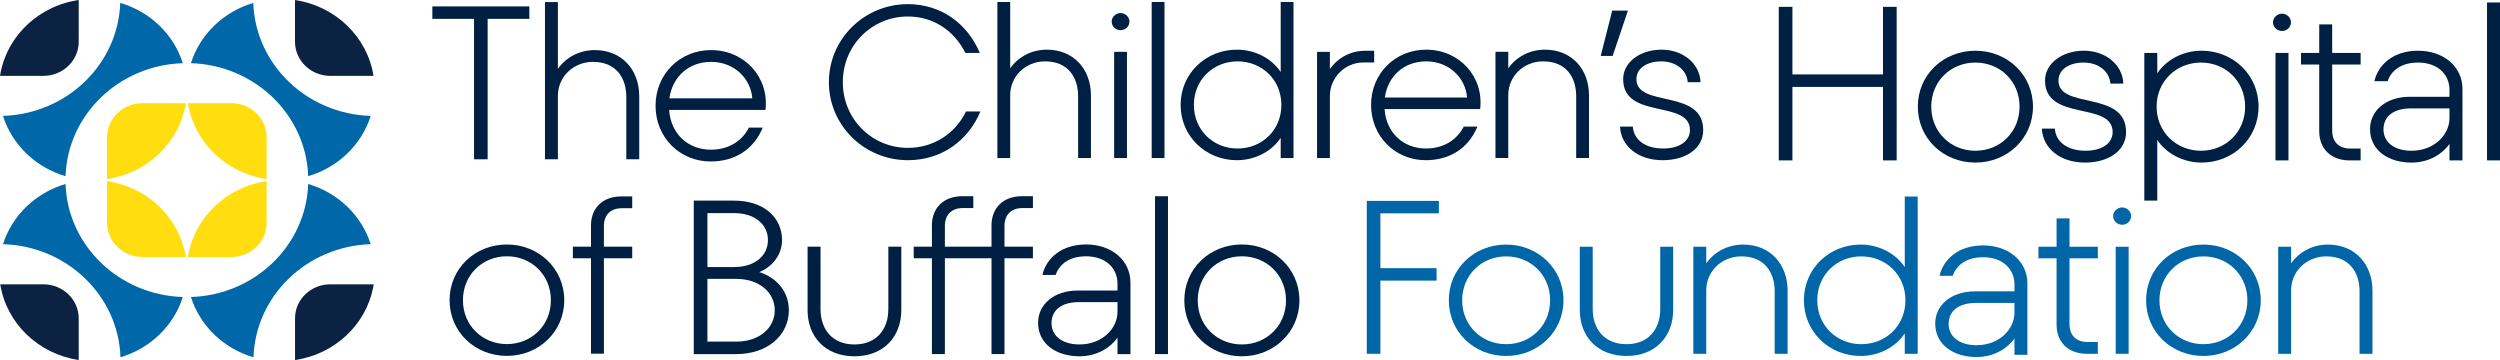 <?xml version="1.0" encoding="UTF-8"?><svg id="Layer_1" xmlns="http://www.w3.org/2000/svg" width="300" height="43.207" viewBox="0 0 300 43.207"><defs><style>.cls-1{fill:#0066a8;}.cls-2{fill:#ffdd0f;}.cls-3{fill:#0068a8;}.cls-4{fill:#002043;}.cls-5{fill:#0b2242;}</style></defs><path class="cls-3" d="M36.98,21.142c3.587-1.051,6.417-3.777,7.507-7.234-7.668-.231-13.839-6.169-14.094-13.555-3.577,1.055-6.396,3.778-7.483,7.228,7.659.243,13.819,6.18,14.071,13.561"/><path class="cls-3" d="M21.936,7.581c-1.09-3.458-3.919-6.184-7.507-7.235-.252,7.381-6.412,13.318-14.07,13.561,1.09,3.458,3.919,6.185,7.506,7.236.252-7.381,6.412-13.318,14.071-13.561"/><path class="cls-3" d="M44.483,29.3c-1.093-3.451-3.92-6.171-7.503-7.22-.252,7.381-6.411,13.318-14.07,13.561,1.09,3.458,3.921,6.185,7.509,7.236.244-7.386,6.403-13.33,14.064-13.576"/><path class="cls-3" d="M7.865,22.08c-3.583,1.049-6.409,3.769-7.502,7.22,7.672.232,13.845,6.177,14.094,13.569,3.575-1.057,6.392-3.779,7.479-7.228-7.659-.243-13.819-6.18-14.071-13.561"/><path class="cls-2" d="M31.997,21.487v-5.016c0-2.258-1.899-4.088-4.241-4.088h-5.204c.737,4.689,4.581,8.394,9.446,9.104"/><path class="cls-2" d="M22.295,12.384h-5.204c-2.342,0-4.241,1.83-4.241,4.088v5.016c4.865-.71,8.71-4.415,9.446-9.104"/><path class="cls-2" d="M22.551,30.838h5.204c2.342,0,4.241-1.83,4.241-4.088v-5.016c-4.865.71-8.71,4.415-9.446,9.104"/><path class="cls-2" d="M12.849,21.734v5.016c0,2.258,1.899,4.088,4.241,4.088h5.204c-.737-4.689-4.581-8.394-9.446-9.104"/><path class="cls-5" d="M35.4.004v5.012c0,2.258,1.899,4.088,4.241,4.088h5.18C44.086,4.423,40.253.722,35.4.004"/><path class="cls-5" d="M9.446,0c-2.582.377-4.876,1.597-6.57,3.36-.013.014-.026.028-.039.041-.882.927-1.6,2.002-2.109,3.182-.057.133-.111.267-.163.402-.104.271-.196.547-.277.827-.082.28-.151.565-.209.855-.029.144-.055.29-.078.436h5.204c.439,0,.863-.064,1.261-.184.266-.08.52-.184.761-.31.361-.189.69-.426.977-.704.129-.124.245-.258.357-.396.066-.083.131-.166.19-.254.439-.644.696-1.413.696-2.241V0Z"/><path class="cls-5" d="M9.446,43.202v-4.996c0-2.258-1.899-4.088-4.241-4.088H.03c.741,4.673,4.569,8.365,9.416,9.084"/><path class="cls-5" d="M39.642,34.118c-2.047,0-3.755,1.397-4.153,3.256-.055.264-.085.538-.085.818v5.015c4.708-.687,8.461-4.179,9.365-8.653.029-.144.055-.289.078-.436h-5.204Z"/><path class="cls-4" d="M60.83,29.339c-3.834,0-6.88,2.883-6.88,6.683s3.046,6.684,6.88,6.684c3.807,0,6.88-2.883,6.88-6.684s-3.073-6.683-6.88-6.683ZM60.83,41.29c-2.937,0-5.276-2.228-5.276-5.268,0-3.04,2.339-5.268,5.276-5.268,2.937,0,5.276,2.228,5.276,5.268,0,3.041-2.339,5.268-5.276,5.268Z"/><path class="cls-4" d="M70.918,27.058v2.542h-2.176v1.389h2.176v11.454h1.55v-11.454h3.399v-1.389h-3.399v-2.464c0-1.363.816-2.149,2.148-2.149h1.251v-1.415h-1.333c-2.23,0-3.617,1.415-3.617,3.486Z"/><polygon class="cls-4" points="56.885 19.115 58.517 19.115 58.517 2.262 63.521 2.262 63.521 .768 51.882 .768 51.882 2.262 56.885 2.262 56.885 19.115"/><path class="cls-4" d="M71.379,6.01c-1.849,0-3.454.865-4.433,2.254V.244h-1.55v18.871h1.55v-7.627c0-2.228,1.822-4.063,4.215-4.063,2.747,0,3.998,1.887,3.998,4.22v7.47h1.55v-7.574c0-3.145-2.067-5.53-5.33-5.53Z"/><path class="cls-4" d="M91.53,15.315h-1.659c-.788,1.546-2.366,2.647-4.569,2.647-2.747,0-4.813-1.913-5.004-4.77h11.558c.462-3.905-2.502-7.181-6.527-7.181-3.753,0-6.663,2.883-6.663,6.683s2.91,6.684,6.608,6.684c2.91,0,5.167-1.442,6.255-4.063ZM85.329,7.425c2.773,0,4.759,1.992,4.949,4.377h-9.953c.381-2.647,2.366-4.377,5.004-4.377Z"/><path class="cls-4" d="M117.654,13.373h-1.727c-1.322,2.679-3.886,4.369-6.989,4.369-4.264,0-7.799-3.407-7.799-7.881,0-4.473,3.535-7.881,7.799-7.881,3.076,0,5.559,1.69,6.909,4.369h1.727c-1.484-3.511-4.615-5.852-8.636-5.852-5.208,0-9.472,4.161-9.472,9.363,0,5.202,4.264,9.363,9.472,9.363,4.075,0,7.232-2.341,8.717-5.852Z"/><path class="cls-4" d="M121.224,11.396c0-2.211,1.808-4.031,4.183-4.031,2.726,0,3.967,1.873,3.967,4.187v7.413h1.538v-7.517c0-3.121-2.051-5.488-5.289-5.488-1.835,0-3.427.858-4.399,2.237V.238h-1.538v18.726h1.538v-7.569Z"/><path class="cls-4" d="M134.48,3.62c.567,0,1.053-.442,1.053-1.041,0-.52-.486-1.014-1.053-1.014-.594,0-1.079.494-1.079,1.014,0,.599.486,1.041,1.079,1.041Z"/><rect class="cls-4" x="133.697" y="6.22" width="1.538" height="12.744"/><rect class="cls-4" x="138.201" y=".238" width="1.538" height="18.726"/><path class="cls-4" d="M148.421,19.225c2.213,0,4.183-1.066,5.262-2.679v2.419h1.538V.238h-1.538v8.401c-1.079-1.613-3.049-2.679-5.262-2.679-3.724,0-6.747,2.861-6.747,6.632,0,3.771,3.023,6.632,6.747,6.632ZM148.502,7.365c2.941,0,5.262,2.211,5.262,5.228,0,3.017-2.321,5.228-5.262,5.228-2.915,0-5.235-2.211-5.235-5.228,0-3.017,2.321-5.228,5.235-5.228Z"/><path class="cls-4" d="M164.901,6.09h-1.079c-1.727,0-3.292.832-4.237,2.211v-2.081h-1.538v12.744h1.538v-7.438c0-2.211,1.808-4.032,4.021-4.032h1.295v-1.405Z"/><path class="cls-4" d="M171.14,5.96c-3.724,0-6.611,2.861-6.611,6.632,0,3.771,2.888,6.632,6.558,6.632,2.888,0,5.127-1.43,6.207-4.031h-1.646c-.783,1.534-2.348,2.627-4.533,2.627-2.726,0-4.777-1.898-4.966-4.734h11.469c.459-3.875-2.483-7.126-6.477-7.126ZM166.175,11.708c.378-2.627,2.348-4.344,4.965-4.344,2.753,0,4.723,1.977,4.912,4.344h-9.877Z"/><path class="cls-4" d="M185.392,5.96c-1.835,0-3.427.858-4.399,2.237v-1.977h-1.538v12.744h1.538v-7.569c0-2.211,1.808-4.031,4.183-4.031,2.726,0,3.967,1.873,3.967,4.187v7.413h1.538v-7.517c0-3.121-2.051-5.488-5.289-5.488Z"/><polygon class="cls-4" points="193.464 1.273 192.087 6.709 193.518 6.709 195.353 1.273 193.464 1.273"/><path class="cls-4" d="M196.37,9.497c0-1.378,1.376-2.133,2.969-2.133,1.889,0,3.103,1.144,3.184,2.497h1.539c-.081-2.237-2.105-3.901-4.669-3.901-2.591,0-4.615,1.509-4.615,3.537,0,4.916,8.015,2.419,8.015,6.112,0,1.352-1.296,2.211-3.211,2.211-2.213,0-3.535-1.092-3.643-2.627h-1.538c.108,2.315,2.132,4.031,5.127,4.031,2.699,0,4.857-1.353,4.857-3.615,0-5.02-8.015-2.627-8.015-6.112Z"/><polygon class="cls-4" points="225.961 8.929 215.092 8.929 215.092 .822 213.453 .822 213.453 19.248 215.092 19.248 215.092 10.429 225.961 10.429 225.961 19.248 227.6 19.248 227.6 .822 225.961 .822 225.961 8.929"/><path class="cls-4" d="M237.048,6.086c-3.851,0-6.91,2.895-6.91,6.712,0,3.817,3.059,6.712,6.91,6.712,3.823,0,6.91-2.895,6.91-6.712,0-3.817-3.086-6.712-6.91-6.712ZM237.048,18.089c-2.95,0-5.298-2.237-5.298-5.291,0-3.053,2.349-5.291,5.298-5.291,2.95,0,5.299,2.237,5.299,5.291,0,3.054-2.349,5.291-5.299,5.291Z"/><path class="cls-4" d="M247.016,9.666c0-1.395,1.393-2.159,3.004-2.159,1.912,0,3.141,1.158,3.223,2.527h1.557c-.082-2.264-2.13-3.949-4.725-3.949-2.622,0-4.67,1.527-4.67,3.58,0,4.975,8.112,2.448,8.112,6.186,0,1.369-1.311,2.237-3.25,2.237-2.239,0-3.578-1.106-3.687-2.658h-1.557c.109,2.343,2.158,4.08,5.189,4.08,2.731,0,4.916-1.368,4.916-3.658,0-5.08-8.111-2.659-8.111-6.186Z"/><path class="cls-4" d="M264.2,6.086c-2.24,0-4.233,1.079-5.326,2.711v-2.448h-1.557v17.725h1.557v-7.276c1.092,1.632,3.086,2.711,5.326,2.711,3.769,0,6.828-2.895,6.828-6.712,0-3.817-3.059-6.712-6.828-6.712ZM264.118,18.089c-2.949,0-5.325-2.237-5.325-5.291,0-3.053,2.376-5.291,5.325-5.291,2.95,0,5.298,2.237,5.298,5.291,0,3.054-2.349,5.291-5.298,5.291Z"/><path class="cls-4" d="M273.852,1.638c-.601,0-1.092.5-1.092,1.027,0,.605.491,1.053,1.092,1.053.574,0,1.065-.447,1.065-1.053,0-.526-.491-1.027-1.065-1.027Z"/><rect class="cls-4" x="273.06" y="6.35" width="1.557" height="12.898"/><path class="cls-4" d="M279.863,2.928h-1.557v3.422h-2.185v1.395h2.185v8.002c0,2.079,1.393,3.501,3.632,3.501h1.338v-1.421h-1.256c-1.338,0-2.158-.789-2.158-2.158v-7.923h3.414v-1.395h-3.414v-3.422Z"/><path class="cls-4" d="M290.168,6.086c-2.922,0-4.78,1.632-5.244,3.659h1.584c.41-1.185,1.529-2.237,3.66-2.237,2.349,0,3.769,1.421,3.769,3.264v.842h-4.752c-2.895,0-4.78,1.685-4.78,3.87,0,2.527,2.158,4.027,4.971,4.027,2.212,0,3.796-1.132,4.561-2.237v1.974h1.557v-8.581c0-2.685-2.267-4.58-5.326-4.58ZM293.937,14.194c0,1.922-1.775,3.896-4.561,3.896-2.158,0-3.359-1.106-3.359-2.553,0-1.579,1.229-2.527,3.25-2.527h4.67v1.185Z"/><rect class="cls-4" x="298.443" y=".296" width="1.557" height="18.952"/><path class="cls-4" d="M91.115,32.651c1.611-.658,2.73-2.105,2.73-3.841,0-2.71-2.184-4.736-5.761-4.736h-4.832v18.419h5.105c3.713,0,6.306-2.237,6.306-5.263,0-2.289-1.529-3.947-3.549-4.578ZM84.89,25.573h3.194c2.539,0,4.068,1.394,4.068,3.236,0,1.842-1.529,3.236-4.068,3.236h-3.194v-6.473ZM88.358,40.992h-3.467v-7.525h3.467c2.812,0,4.614,1.684,4.614,3.762,0,2.079-1.801,3.763-4.614,3.763Z"/><path class="cls-4" d="M106.6,37.098c0,2.342-1.338,4.236-4.068,4.236s-4.068-1.894-4.068-4.236v-7.499h-1.556v7.604c0,3.236,2.157,5.552,5.624,5.552,3.467,0,5.624-2.315,5.624-5.552v-7.604h-1.556v7.499Z"/><path class="cls-4" d="M118.982,27.046v2.552h-5.597v-2.473c0-1.368.819-2.158,2.157-2.158h1.256v-1.421h-1.338c-2.238,0-3.631,1.421-3.631,3.5v2.552h-2.184v1.394h2.184v11.498h1.556v-11.498h5.597v11.498h1.556v-11.498h3.413v-1.394h-3.413v-2.473c0-1.368.819-2.158,2.157-2.158h1.256v-1.421h-1.338c-2.238,0-3.631,1.421-3.631,3.5Z"/><path class="cls-4" d="M130.331,29.335c-2.921,0-4.778,1.631-5.242,3.658h1.584c.409-1.184,1.529-2.237,3.658-2.237,2.348,0,3.768,1.421,3.768,3.263v.842h-4.75c-2.894,0-4.778,1.684-4.778,3.868,0,2.526,2.157,4.025,4.969,4.025,2.211,0,3.795-1.131,4.559-2.236v1.974h1.556v-8.578c0-2.684-2.266-4.579-5.324-4.579ZM134.098,37.44c0,1.921-1.775,3.894-4.559,3.894-2.157,0-3.358-1.105-3.358-2.552,0-1.579,1.229-2.526,3.249-2.526h4.669v1.184Z"/><rect class="cls-4" x="138.603" y="23.547" width="1.556" height="18.945"/><path class="cls-4" d="M149.024,29.335c-3.85,0-6.907,2.894-6.907,6.71,0,3.816,3.057,6.71,6.907,6.71,3.822,0,6.907-2.894,6.907-6.71,0-3.815-3.085-6.71-6.907-6.71ZM149.024,41.334c-2.948,0-5.296-2.236-5.296-5.289,0-3.052,2.348-5.289,5.296-5.289,2.948,0,5.296,2.237,5.296,5.289,0,3.053-2.348,5.289-5.296,5.289Z"/><path class="cls-1" d="M237.976,29.449c-2.915,0-4.768,1.628-5.231,3.65h1.58c.409-1.182,1.526-2.232,3.651-2.232,2.343,0,3.76,1.418,3.76,3.256v.84h-4.741c-2.888,0-4.768,1.681-4.768,3.86,0,2.521,2.153,4.018,4.959,4.018,2.207,0,3.787-1.129,4.55-2.232v1.969h1.553v-8.561c0-2.679-2.262-4.569-5.313-4.569ZM241.736,37.537c0,1.917-1.771,3.887-4.55,3.887-2.153,0-3.351-1.103-3.351-2.547,0-1.576,1.226-2.521,3.242-2.521h4.659v1.182Z"/><polygon class="cls-1" points="164.014 42.454 165.646 42.454 165.646 33.674 172.39 33.674 172.39 32.18 165.646 32.18 165.646 25.601 172.662 25.601 172.662 24.107 164.014 24.107 164.014 42.454"/><path class="cls-1" d="M180.738,29.349c-3.835,0-6.88,2.883-6.88,6.683,0,3.801,3.046,6.684,6.88,6.684,3.807,0,6.88-2.883,6.88-6.684,0-3.8-3.073-6.683-6.88-6.683ZM180.738,41.301c-2.937,0-5.276-2.228-5.276-5.268,0-3.04,2.339-5.268,5.276-5.268s5.276,2.228,5.276,5.268c0,3.041-2.339,5.268-5.276,5.268Z"/><path class="cls-1" d="M199.229,37.081c0,2.332-1.333,4.22-4.052,4.22-2.72,0-4.052-1.887-4.052-4.22v-7.47h-1.55v7.575c0,3.224,2.148,5.53,5.602,5.53s5.602-2.307,5.602-5.53v-7.575h-1.55v7.47Z"/><path class="cls-1" d="M209.182,29.349c-1.849,0-3.454.865-4.432,2.254v-1.992h-1.55v12.843h1.55v-7.627c0-2.228,1.822-4.063,4.215-4.063,2.747,0,3.998,1.887,3.998,4.22v7.47h1.55v-7.574c0-3.145-2.067-5.53-5.33-5.53Z"/><path class="cls-1" d="M228.571,32.049c-1.088-1.625-3.073-2.7-5.303-2.7-3.753,0-6.799,2.883-6.799,6.683,0,3.801,3.046,6.684,6.799,6.684,2.23,0,4.215-1.075,5.303-2.7v2.437h1.55v-18.871h-1.55v8.466ZM223.349,41.301c-2.937,0-5.276-2.228-5.276-5.268,0-3.04,2.339-5.268,5.276-5.268,2.964,0,5.303,2.228,5.303,5.268,0,3.041-2.339,5.268-5.303,5.268Z"/><path class="cls-1" d="M248.339,26.204h-1.55v3.407h-2.176v1.389h2.176v7.968c0,2.071,1.387,3.486,3.617,3.486h1.333v-1.415h-1.251c-1.333,0-2.148-.786-2.148-2.15v-7.889h3.399v-1.389h-3.399v-3.407Z"/><rect class="cls-1" x="253.886" y="29.611" width="1.55" height="12.843"/><path class="cls-1" d="M264.41,29.349c-3.835,0-6.88,2.883-6.88,6.683,0,3.801,3.046,6.684,6.88,6.684,3.807,0,6.88-2.883,6.88-6.684,0-3.8-3.073-6.683-6.88-6.683ZM264.41,41.301c-2.937,0-5.276-2.228-5.276-5.268,0-3.04,2.339-5.268,5.276-5.268s5.276,2.228,5.276,5.268c0,3.041-2.339,5.268-5.276,5.268Z"/><path class="cls-1" d="M279.366,29.349c-1.849,0-3.454.865-4.433,2.254v-1.992h-1.55v12.843h1.55v-7.627c0-2.228,1.822-4.063,4.215-4.063,2.747,0,3.998,1.887,3.998,4.22v7.47h1.55v-7.574c0-3.145-2.067-5.53-5.33-5.53Z"/><path class="cls-1" d="M254.668,24.889c-.601,0-1.092.5-1.092,1.027,0,.605.491,1.053,1.092,1.053.574,0,1.065-.447,1.065-1.053,0-.526-.491-1.027-1.065-1.027Z"/></svg>